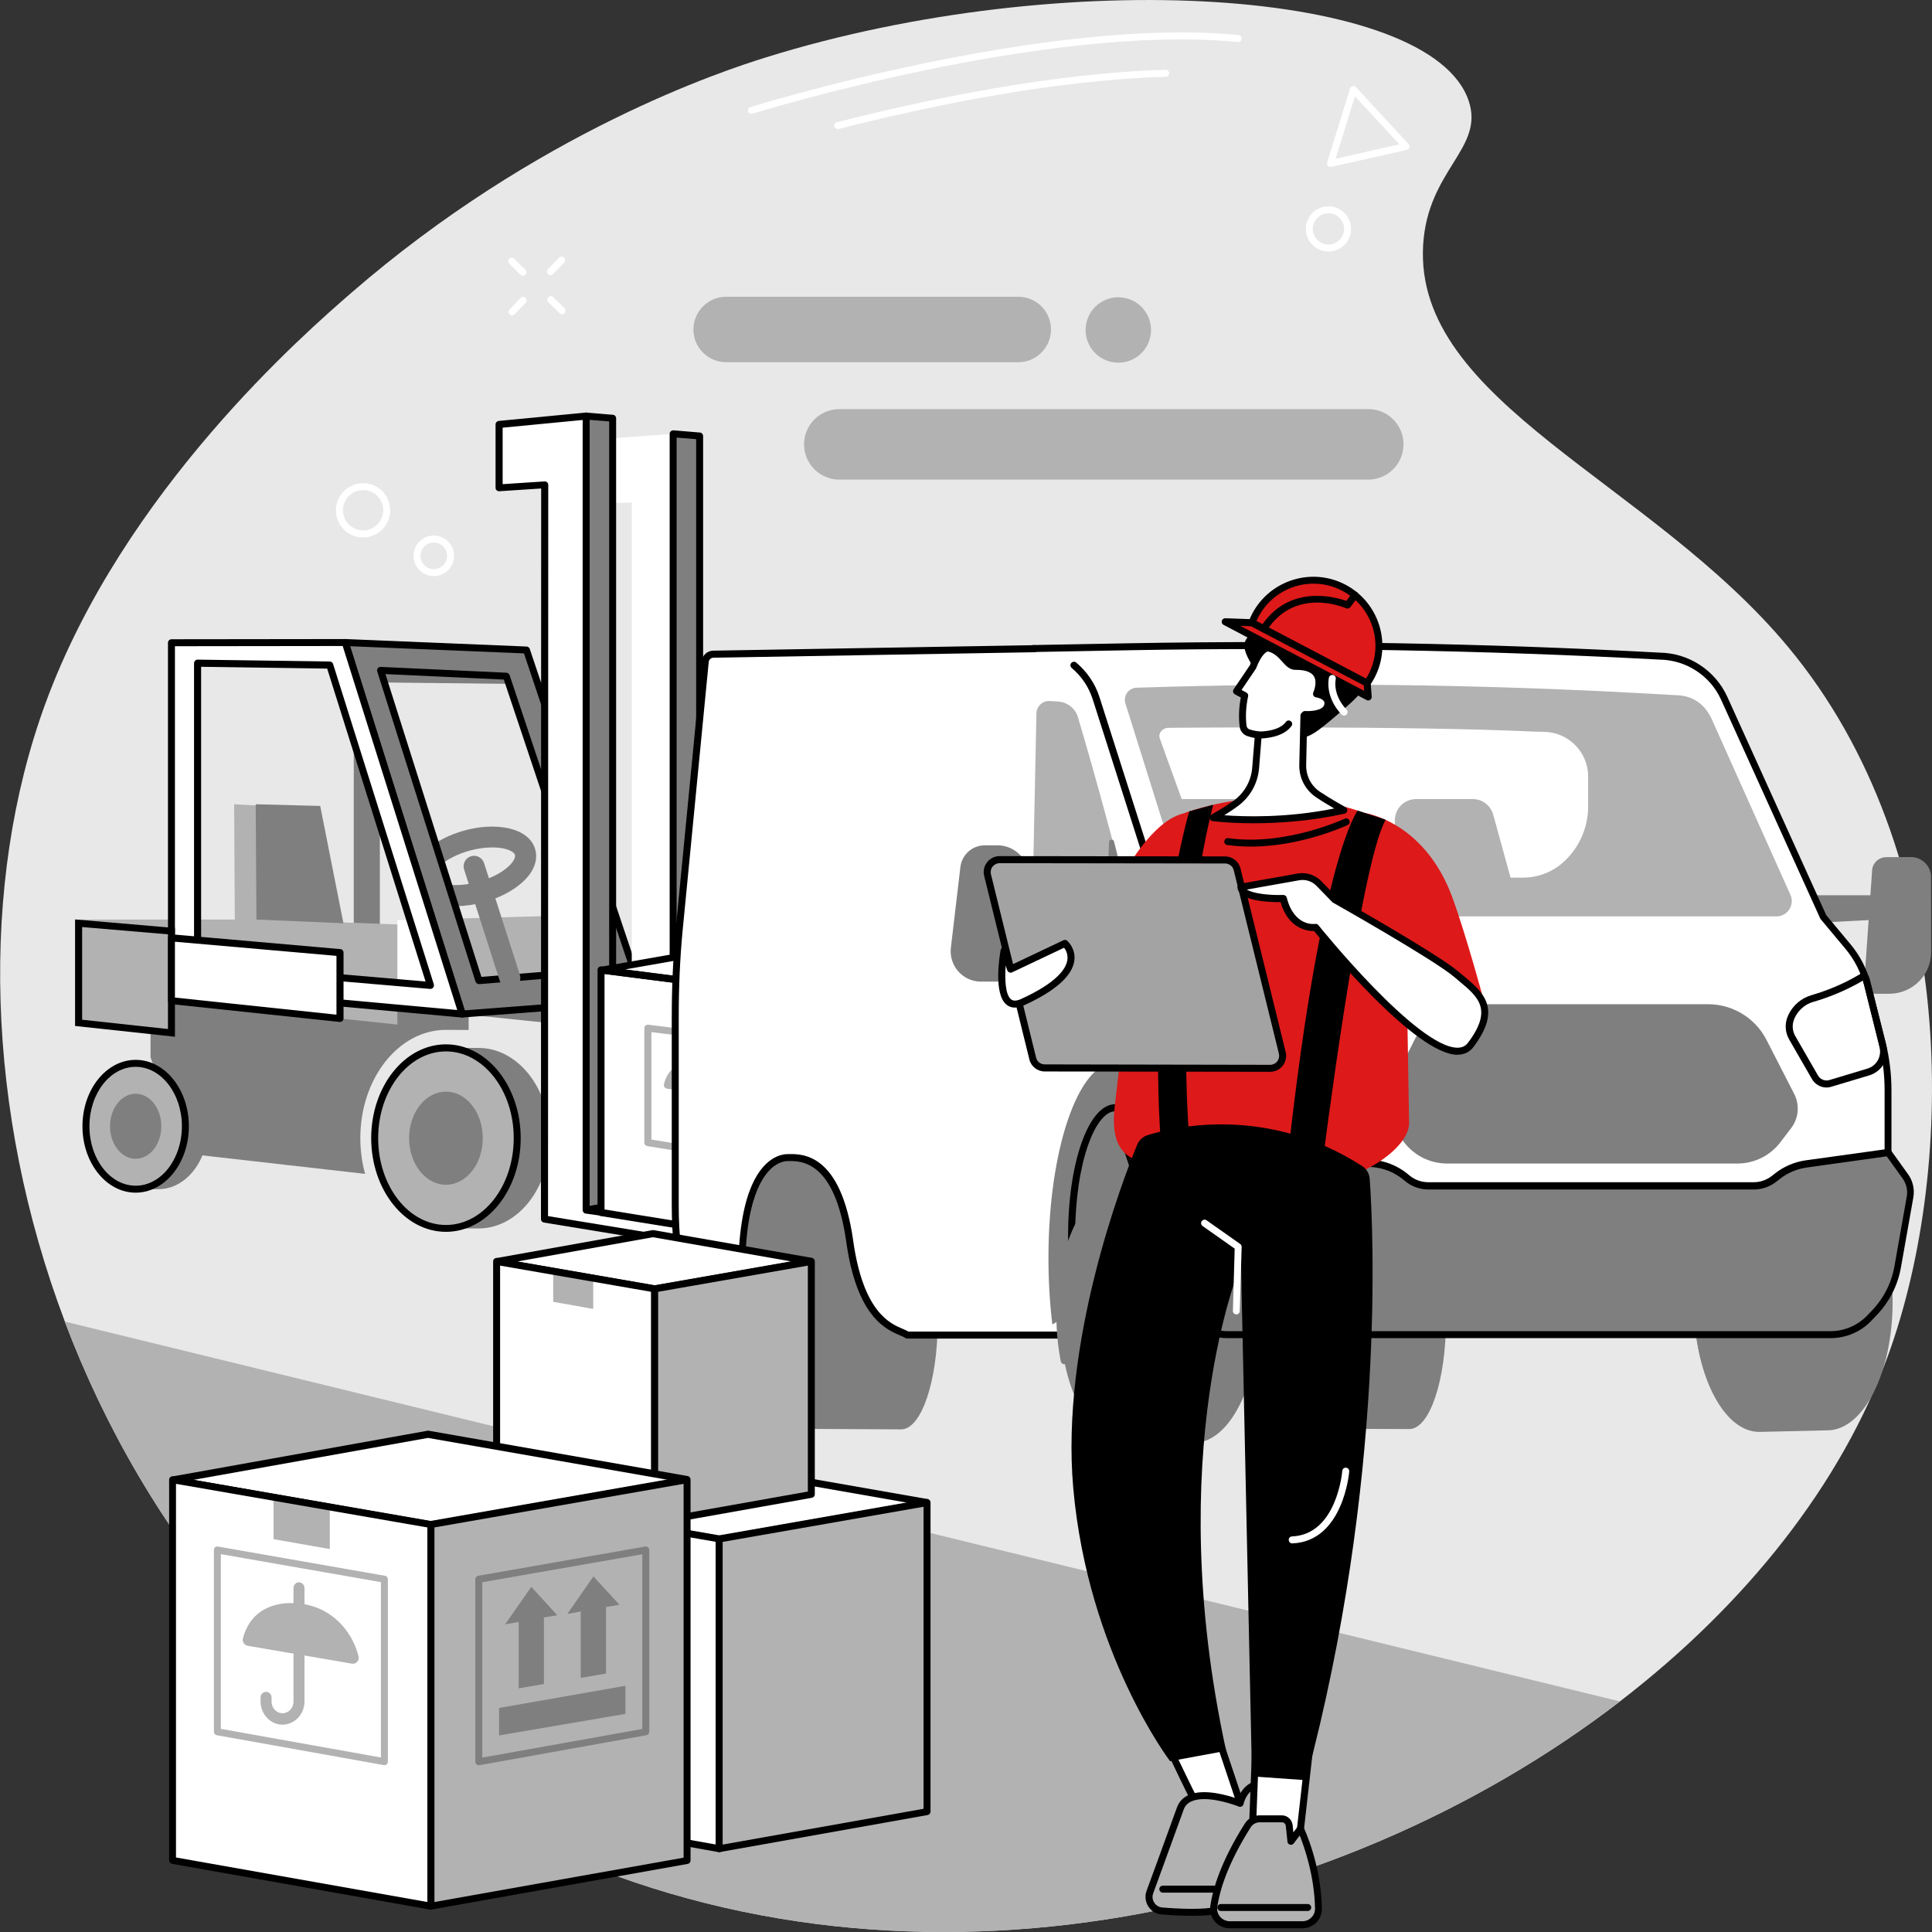 <svg xmlns="http://www.w3.org/2000/svg" xmlns:xlink="http://www.w3.org/1999/xlink" x="0px" y="0px" viewBox="0 0 1830 1830" style="enable-background:new 0 0 1830 1830;" xml:space="preserve"><rect x="0" y="0" width="1830" height="1830" fill="#333333" stroke="none"/><style type="text/css">	.st0{fill:#E8E8E8;}	.st1{fill:#B2B2B2;}	.st2{fill:#7F7F7F;}	.st3{fill:#FFFFFF;}	.st4{fill:#5479F7;}	.st5{fill:#99B9FF;}	.st6{fill:#CADDFF;}	.st7{fill:#DE1919;}	.st8{fill:#A3A3A3;}</style><g id="Background"></g><g id="Illustration">	<g id="Making_inventory_1_">		<g>			<path class="st0" d="M1788.8,1282.8c-44.6,123.4-135.3,237.2-254.3,328.7c-269.4,207.2-683.4,300-1033.5,130.4    c-217.6-105.4-363.8-289.5-439.6-490.2c-75.2-199.1-81-414.4-18.4-585.3c73.9-201.7,246.8-351.7,289.5-388.8    C509,124.4,685.8,66.7,725.7,54.3c281.7-87.8,630-65.6,665.5,41.4c15,45.1-39,64.9-43.2,136.5c-8.7,148.7,215,223.4,345.7,380.6    C1856.2,808,1853.3,1104.2,1788.8,1282.8z"></path>			<path class="st1" d="M1534.4,1611.6c-269.4,207.2-683.4,300-1033.5,130.4c-217.6-105.4-363.8-289.5-439.6-490.2L1534.4,1611.6z"></path>		</g>		<g>			<g>				<path class="st2" d="M431.7,858.3c-5,0-9.7-0.4-14.1-1.3c-14.3-2.9-23.7-10.1-26.5-20.4c-2.8-10.3,1.5-21.4,12.3-31.1     c9-8.1,21.9-14.8,36.3-18.8c14.4-4,28.9-4.8,40.8-2.4c14.3,2.9,23.7,10.1,26.5,20.4c2.8,10.3-1.5,21.4-12.3,31.1     c-9,8.1-21.9,14.8-36.3,18.8C449.3,857,440.2,858.3,431.7,858.3z M466.3,802.7c-6.7,0-14.1,1-21.4,3     c-11.3,3.1-21.6,8.3-28.2,14.3c-5.7,5.1-7,9.2-6.5,11.2c0.5,1.9,3.8,4.7,11.3,6.2c8.8,1.8,20.3,1,31.6-2.1     c11.3-3.1,21.6-8.3,28.2-14.3c5.7-5.1,7-9.2,6.5-11.2c-0.5-1.9-3.8-4.7-11.3-6.2C473.4,803,469.9,802.7,466.3,802.7z"></path>				<path class="st2" d="M499.7,626.5l-164.6,0.6V950l275.4,28.3L499.7,626.5z M359.8,646.4l125.2,1.4l95.4,303.4L359.8,929V646.4z"></path>				<polygon class="st1" points="74.5,871 252.7,871 472.8,879.3 481.7,947.8 392.8,947.8 387.5,974.9 149.2,957     "></polygon>				<polygon class="st3" points="376.4,961.7 376.4,871.5 417.2,871.5 443.9,972.5     "></polygon>				<polygon class="st1" points="417.2,870.5 570.9,866.2 603.3,934.6 442.5,943.2     "></polygon>				<path class="st2" d="M341.3,1078.1c0-56.7,36.3-102.6,81.1-102.6c7.4,0,21.5,0.1,21.5,0.1v-37.3l-68.2-5.1l0.8,37.3l-233.9-24.7     l0,55.7l32.5,91l170.7,19.4C342.9,1101.3,341.3,1089.9,341.3,1078.1z"></path>				<g>					<path class="st2" d="M453.2,992.6c-5.3,0-25.5,0-30.8,0c-37.3,0-67.5,38.3-67.5,85.5c0,47.2,30.2,85.5,67.5,85.5      c5.3,0,25.5,0,30.8,0c37.3,0,67.5-38.3,67.5-85.5C520.8,1030.9,490.5,992.6,453.2,992.6z"></path>					<g>						<ellipse class="st1" cx="422.4" cy="1078.1" rx="67.5" ry="85.5"></ellipse>						<path d="M422.4,1166.8c-39.1,0-70.8-39.8-70.8-88.8c0-49,31.8-88.8,70.8-88.8c39.1,0,70.8,39.8,70.8,88.8       C493.3,1127,461.5,1166.8,422.4,1166.8z M422.4,995.9c-35.4,0-64.2,36.9-64.2,82.2c0,45.3,28.8,82.2,64.2,82.2       c35.4,0,64.2-36.9,64.2-82.2C486.7,1032.8,457.8,995.9,422.4,995.9z"></path>					</g>					<ellipse class="st2" cx="422.4" cy="1078.1" rx="34.9" ry="44.1"></ellipse>				</g>				<g>					<path class="st2" d="M150,1007.2c-3.7,0-17.8,0-21.5,0c-26,0-47.1,26.7-47.1,59.6s21.1,59.6,47.1,59.6c3.7,0,17.8,0,21.5,0      c26,0,47.1-26.7,47.1-59.6S176,1007.2,150,1007.2z"></path>					<g>						<ellipse class="st1" cx="128.5" cy="1066.8" rx="47.1" ry="59.6"></ellipse>						<path d="M128.5,1129.7c-27.8,0-50.4-28.2-50.4-62.9s22.6-62.9,50.4-62.9s50.4,28.2,50.4,62.9S156.3,1129.7,128.5,1129.7z        M128.5,1010.5c-24.2,0-43.8,25.3-43.8,56.3c0,31,19.6,56.3,43.8,56.3c24.2,0,43.8-25.3,43.8-56.3       C172.3,1035.8,152.6,1010.5,128.5,1010.5z"></path>					</g>					<ellipse class="st2" cx="128.5" cy="1066.8" rx="24.3" ry="30.8"></ellipse>				</g>				<g>					<path class="st2" d="M498.7,615.7l-171.6-7.1l110.8,351.9L610,947.3L498.7,615.7z M360.5,635l119.1,5.5l93.1,278.6l-119.1,9.8      L360.5,635z"></path>					<path d="M437.8,963.8c-1.4,0-2.7-0.9-3.2-2.3L323.9,609.6c-0.3-1-0.1-2.1,0.5-3c0.7-0.9,1.6-1.4,2.8-1.3l171.6,7.1      c1.4,0.1,2.6,1,3,2.3l111.3,331.5c0.3,1,0.2,2-0.4,2.9c-0.6,0.8-1.5,1.4-2.5,1.5l-172.2,13.2      C438,963.8,437.9,963.8,437.8,963.8z M331.6,612.1L440.2,957l165.3-12.7L496.3,618.9L331.6,612.1z M453.6,932.1      c-1.4,0-2.7-0.9-3.2-2.3L357.3,636c-0.3-1-0.1-2.2,0.5-3c0.7-0.9,1.7-1.3,2.8-1.3l119.1,5.5c1.4,0.1,2.5,1,3,2.3L575.8,918      c0.3,1,0.2,2-0.4,2.9c-0.6,0.8-1.5,1.4-2.5,1.5l-119.1,9.8C453.8,932.1,453.7,932.1,453.6,932.1z M365.1,638.5L456,925.3      l112.3-9.2l-91.1-272.4L365.1,638.5z"></path>				</g>				<g>					<polygon class="st4" points="580.3,1136.9 555.2,1146.2 785,1178.7 785.1,1200.5 815.4,1187.6 815.4,1169.7      "></polygon>				</g>				<g>					<polygon class="st3" points="637.6,1126.4 598.4,1126.4 598.4,476 555.2,477.1 555.2,417 637.6,410.9      "></polygon>					<g>						<polygon class="st2" points="662.7,1124.6 662.7,413 637.6,410.9 637.6,1126.4       "></polygon>						<path d="M637.6,1129.7c-0.8,0-1.6-0.3-2.2-0.9c-0.7-0.6-1.1-1.5-1.1-2.4V410.9c0-0.9,0.4-1.8,1.1-2.4c0.7-0.6,1.6-0.9,2.5-0.9       l25.1,2.1c1.7,0.1,3,1.6,3,3.3v711.6c0,1.7-1.3,3.2-3.1,3.3l-25.1,1.9C637.7,1129.7,637.7,1129.7,637.6,1129.7z M662.7,1124.6       L662.7,1124.6L662.7,1124.6z M640.9,414.5v708.4l18.5-1.4V416L640.9,414.5z"></path>					</g>				</g>				<g>					<polygon class="st2" points="580.3,1141.8 580.3,396.2 555.2,394.1 555.2,1146.2      "></polygon>					<path d="M555.2,1149.5c-0.8,0-1.5-0.3-2.1-0.8c-0.7-0.6-1.2-1.6-1.2-2.5V394.1c0-0.9,0.4-1.8,1.1-2.4c0.7-0.6,1.6-0.9,2.5-0.9      l25.1,2.1c1.7,0.1,3,1.6,3,3.3v745.6c0,1.6-1.2,3-2.7,3.3l-25.1,4.4C555.6,1149.5,555.4,1149.5,555.2,1149.5z M558.5,397.7      v744.5l18.5-3.3V399.2L558.5,397.7z M580.3,1141.8L580.3,1141.8L580.3,1141.8z"></path>				</g>				<g>					<path class="st3" d="M327.1,608.6l-164.6,0.2v326.6l275.4,25L327.1,608.6z M187.1,628.2l125.2,1.8l95.4,303.4l-220.6-18.9      V628.2z"></path>					<path d="M437.8,963.8c-0.1,0-0.2,0-0.3,0l-275.4-25c-1.7-0.2-3-1.6-3-3.3V608.8c0-1.8,1.5-3.3,3.3-3.3l164.6-0.2c0,0,0,0,0,0      c1.4,0,2.7,0.9,3.2,2.3L441,959.5c0.3,1.1,0.1,2.2-0.6,3.1C439.8,963.4,438.8,963.8,437.8,963.8z M165.7,932.4l267.4,24.3      L324.6,611.9l-158.9,0.2V932.4z M407.7,936.7c-0.1,0-0.2,0-0.3,0l-220.6-18.9c-1.7-0.1-3-1.6-3-3.3V628.2c0-0.9,0.4-1.7,1-2.4      c0.6-0.6,1.4-1,2.4-1l125.2,1.8c1.4,0,2.7,1,3.1,2.3l95.4,303.4c0.3,1.1,0.1,2.2-0.6,3.1C409.7,936.2,408.7,936.7,407.7,936.7z       M190.5,911.4l212.6,18.3l-93.2-296.4l-119.4-1.7V911.4z"></path>				</g>				<g>					<polygon class="st1" points="162.4,978.3 74.5,968.8 74.5,874.5 162.4,882      "></polygon>					<path d="M165.7,982l-94.6-10.2V870.9l94.6,8.1V982z M77.8,965.9l81.3,8.8V885l-81.3-6.9V965.9z"></path>				</g>				<g>					<polygon class="st3" points="322.1,964.7 322.1,902.3 162.4,888.3 162.4,947.9      "></polygon>					<path d="M322.1,968c-0.1,0-0.2,0-0.3,0l-159.6-16.9c-1.7-0.2-3-1.6-3-3.3v-59.5c0-0.9,0.4-1.8,1.1-2.4c0.7-0.6,1.6-0.9,2.5-0.9      l159.6,14c1.7,0.1,3,1.6,3,3.3v62.4c0,0.9-0.4,1.8-1.1,2.5C323.7,967.7,322.9,968,322.1,968z M165.7,944.9l153,16.2v-55.7      l-153-13.4V944.9z"></path>				</g>				<g>					<polygon class="st3" points="555.2,1146.2 555.2,394.1 472.8,402 472.8,462.1 516,459.2 515.8,1154.7 785.1,1198.9       785.1,1178.7      "></polygon>					<path d="M785.1,1202.2c-0.2,0-0.4,0-0.5,0L515.2,1158c-1.6-0.3-2.8-1.6-2.8-3.3l0.2-692l-39.7,2.6c-0.9,0.1-1.8-0.3-2.5-0.9      c-0.7-0.6-1-1.5-1-2.4V402c0-1.7,1.3-3.1,3-3.3l82.4-7.9c0.9-0.1,1.8,0.2,2.5,0.8c0.7,0.6,1.1,1.5,1.1,2.4v749.2l227.1,32.1      c1.6,0.2,2.8,1.6,2.8,3.3v20.2c0,1-0.4,1.9-1.2,2.5C786.6,1201.9,785.9,1202.2,785.1,1202.2z M519.1,1151.9l262.7,43.1v-13.4      l-227.1-32.1c-1.6-0.2-2.8-1.6-2.8-3.3V397.8l-75.8,7.3v53.5l39.7-2.6c0.9-0.1,1.8,0.3,2.5,0.9c0.7,0.6,1,1.5,1,2.4      L519.1,1151.9z"></path>				</g>				<g>					<polygon class="st4" points="662.6,1113.2 637.5,1124.2 860.8,1148.5 860.9,1162.2 891.2,1150.9 891.2,1137.9      "></polygon>				</g>				<polygon class="st3" points="598.1,1132.7 860.9,1162.2 860.9,1148.5 598.3,1119.8     "></polygon>				<polygon class="st1" points="221.8,761.8 282.9,765.1 304.8,874.5 222.4,871     "></polygon>				<polygon class="st2" points="242.2,761.8 303.3,763.4 325.3,874.5 242.9,871     "></polygon>				<path class="st2" d="M482.9,936.3c-4.2,0-8.1-2.7-9.4-6.9l-33.9-105.8c-1.7-5.2,1.2-10.8,6.4-12.5c5.2-1.7,10.8,1.2,12.5,6.4     l33.9,105.8c1.7,5.2-1.2,10.8-6.4,12.5C484.9,936.2,483.9,936.3,482.9,936.3z"></path>			</g>			<g>				<polygon class="st3" points="569.9,917.1 764.7,943.7 896.9,915.1 706.5,894.8     "></polygon>				<polygon class="st5" points="634.1,907.2 814.4,934.1 849.8,927.9 668,902.3     "></polygon>				<g>					<g>						<polygon class="st3" points="764.7,1180 764.7,943.7 569.3,918.7 569.3,1148.4       "></polygon>						<path d="M764.7,1183.3c-0.2,0-0.4,0-0.5,0l-195.4-31.5c-1.6-0.3-2.8-1.6-2.8-3.3V918.7c0-1,0.4-1.9,1.1-2.5       c0.7-0.6,1.7-0.9,2.6-0.8l195.4,25c1.7,0.2,2.9,1.6,2.9,3.3V1180c0,1-0.4,1.9-1.2,2.5C766.2,1183,765.5,1183.3,764.7,1183.3z        M572.6,1145.6l188.7,30.5V946.6l-188.7-24.1V1145.6z"></path>					</g>					<g>						<path class="st1" d="M711.7,1101.5c-0.2,0-0.4,0-0.5,0l-98.1-15.9c-1.6-0.3-2.8-1.6-2.8-3.3V973.9c0-0.9,0.4-1.9,1.1-2.5       c0.7-0.6,1.7-0.9,2.6-0.8l98.1,12.3c1.7,0.2,2.9,1.6,2.9,3.3v112c0,1-0.4,1.9-1.2,2.5C713.3,1101.2,712.5,1101.5,711.7,1101.5       z M617,1079.4l91.4,14.9V989.1L617,977.6V1079.4z"></path>						<g>							<g>								<path class="st1" d="M651.8,1076.4c0,0-0.1,0-0.1,0c-3.4-0.1-6.5-1.5-8.9-4c-2.4-2.6-3.8-6-3.8-9.6l0-2.3         c0-1.8,1.4-3.3,3.2-3.3c0.9,0,1.7,0.4,2.3,1c0.6,0.6,0.9,1.5,0.9,2.3l0,2.4c0,1.9,0.7,3.6,1.9,4.9c1.2,1.3,2.8,2,4.5,2         c0,0,0,0,0,0c1.7,0,3.3-0.7,4.5-2c1.2-1.3,1.9-3,1.9-4.9l0-66.7c0-1,0.4-1.9,1.1-2.5c0.7-0.6,1.6-0.9,2.4-0.8         c1.6,0.2,2.9,1.7,2.9,3.4v66.5c0,3.6-1.3,7.1-3.8,9.6c-2.4,2.5-5.5,4-8.9,4c0,0,0,0-0.1,0h-0.1         C651.9,1076.4,651.8,1076.4,651.8,1076.4z"></path>							</g>							<path class="st1" d="M631.8,1031.2c-2-0.3-3.4-2.2-2.9-4.2c4-17.6,19.2-23.5,35.6-21.2c15.8,2.2,28.1,14.1,32.6,29.5        c0.7,2.4-1.3,4.8-3.8,4.5L631.8,1031.2z"></path>						</g>					</g>				</g>				<g>					<g>						<polygon class="st5" points="764.8,1178.6 764.7,943.7 899.4,917 899.4,1127.7       "></polygon>						<path d="M761.5,1183.4L761.4,941l141.3-28v217L761.5,1183.4z M768,946.4l0.1,227.4l128-48.5V921L768,946.4z"></path>					</g>					<g>						<g>							<g>								<g>									<g>										<polygon class="st4" points="865.2,1042.4 865.2,1055.9 797.2,1077.3 797.2,1062.5           "></polygon>									</g>								</g>							</g>							<g>								<g>									<g>										<g>											<polygon class="st4" points="800.5,1017.8 814.5,995.8 828.5,1010.6 821.3,1012.5 821.3,1047.2 807.7,1050.6             807.7,1015.9            "></polygon>										</g>									</g>								</g>								<g>									<g>										<g>											<polygon class="st4" points="833.9,1009.3 847.9,986.9 861.9,1002.1 854.7,1003.9 854.7,1038.6 841.2,1042.1             841.2,1007.4            "></polygon>										</g>									</g>								</g>							</g>						</g>						<path class="st4" d="M786.3,1101.3c-0.7,0-1.4-0.2-1.9-0.6c-0.9-0.6-1.4-1.6-1.4-2.7V990.1c0-1.5,1-2.8,2.5-3.2l89.8-22.2       c1-0.2,2,0,2.8,0.6c0.8,0.6,1.3,1.6,1.3,2.6v101c0,1.4-0.9,2.7-2.3,3.1l-89.8,29.1C787,1101.2,786.6,1101.3,786.3,1101.3z        M789.6,992.6v100.8l83.2-27V972L789.6,992.6z"></path>					</g>					<g>						<polygon class="st4" points="844.4,929.9 844.4,951.2 819.7,956.2 819.7,935       "></polygon>					</g>				</g>				<path d="M764.8,947.2c-0.1,0-0.3,0-0.4,0l-194.8-25c-1.6-0.2-2.8-1.6-2.9-3.2c0-1.6,1.1-3,2.7-3.3l136.6-24c0.3-0.1,0.6-0.1,1,0     l192.9,22.2c1.6,0.2,2.9,1.5,2.9,3.2c0.1,1.6-1.1,3.1-2.7,3.4l-134.6,26.9C765.2,947.2,765,947.2,764.8,947.2z M591.9,918.3     l172.8,22.2l113.4-22.6l-171.5-19.8L591.9,918.3z"></path>			</g>		</g>		<g>			<path class="st6" d="M941.3,880.9l24.5-259.4c0.4-4,3.7-7.1,7.8-7.1l96.6-1.8c167.4-3,334.9-0.1,502.2,8.9    c26.3,0.4,50,15.9,60.8,39.8l93.9,207.2l23.3,27.9c8.9,10.7,15.4,23.3,18.8,36.8l13.7,54.5c3.7,14.7,5.5,29.7,5.5,44.8v185.9    l-622.8-10.1v20.4h-73.4c1.3-6.7,2.3-14,3.2-21.5l-78.8-1.3c0.8,8,1.9,15.7,3.3,22.8H981c-13,0-24.8-7.5-29.9-19.5l-0.1-0.5    c-8.9-21.2-13.4-43.8-13.4-66.8V963C937.6,935.6,938.7,908.2,941.3,880.9z"></path>			<g>				<ellipse class="st2" cx="1666.3" cy="1233.3" rx="61.8" ry="121.5"></ellipse>				<path class="st2" d="M1666.3,1111.6c0.1,0,0.2,0,0.2,0c11.8,0,52.4,0,64.1,0c0.1,0,0.2,0,0.3,0c34.1,0,61.8,54.5,61.8,121.6     c0,66.8-27.4,121.1-61.3,121.6c-0.2,0-64.7,1.5-64.7,1.5s-0.3,0-0.4,0c-34.1,0-61.8-55.3-61.8-122.4     C1604.5,1166.8,1632.2,1111.6,1666.3,1111.6z"></path>			</g>							<rect x="849.1" y="1230.4" transform="matrix(-1 -1.224647e-16 1.224647e-16 -1 1873.977 2490.921)" class="st4" width="175.8" height="30"></rect>			<polygon class="st2" points="693.7,1264.2 1204.6,1260.1 1204.6,964.9 693.7,964.9    "></polygon>			<g>				<path class="st2" d="M1773.4,822.9l-8.3,118.4h24.5c10.6,0,20.8-4.3,28.3-11.9c7.3-7.4,11.3-17.4,11.3-27.7l-0.1-70.9     c0-10.5-8.6-19-19.1-19l-23.3,0.1C1780.2,811.9,1774.6,816.5,1773.4,822.9z"></path>				<polygon class="st2" points="1703.2,875 1802,869.8 1801.6,848 1703.2,848     "></polygon>			</g>			<path class="st3" d="M941.3,880.9l24.5-259.4c0.4-4,3.7-7.1,7.8-7.1l96.6-1.8c167.4-3,334.9-0.1,502.2,8.9    c26.3,0.4,50,15.9,60.8,39.8l93.9,207.2l23.3,27.9c8.9,10.7,15.4,23.3,18.8,36.8l13.7,54.5c3.7,14.7,5.5,29.7,5.5,44.8v80.4    c0,58.5-47,106.1-105.5,106.8l-701.9,8.9c-13,0-24.8-7.5-29.9-19.5l-0.1-0.5c-8.9-21.2-13.4-43.8-13.4-66.8V963    C937.6,935.6,938.7,908.2,941.3,880.9z"></path>			<path class="st2" d="M1209.8,1250c0-57,15.5-103.1,34.6-103.1c2.2,0,4.4,0.6,6.4,1.8c9.5,0,24.5,0,29.6,0c0.1,0,0.1,0,0.2,0    c3.2,0,6.2,1.3,9.1,3.6c2.9-2.3,5.9-3.6,9.1-3.6c0,0,0.1,0,0.1,0c6.6,0,29.3,0,35.9,0c0.1,0,0.1,0,0.2,0    c19.1,0,34.6,45.3,34.6,102.2c0,56.7-15.4,102.2-34.4,102.7c-0.1,0-90.7-0.3-90.7-0.3s-0.1-0.1-0.2-0.1    c-19.1,0-34.6-45.3-34.6-102.3c0-0.2,0-0.3,0-0.5C1209.8,1250.3,1209.8,1250.2,1209.8,1250z"></path>			<path class="st2" d="M1370.7,1102.1h275c16,0,31.1-7.5,40.7-20.2l10.3-13.5c7-9.2,8.1-21.7,2.9-32l-26.3-51.3    c-10.6-20.8-32-33.9-55.4-33.9h-222.7c-23.7,0-45.3,13.4-55.8,34.6l-23.8,48.1c-4.8,9.8-4,21.5,2.2,30.5l10.7,15.5    C1338,1093.8,1353.8,1102.1,1370.7,1102.1z"></path>			<g>				<path class="st2" d="M756.1,1149.8c0,0,0.1,0,0.1,0c6.6,0,90.6,0,97.2,0c0.1,0,0.1,0,0.2,0c19.1,0,34.6,44.7,34.6,101.7     c0,56.7-15.4,102-34.4,102.4c-0.1,0-97.5-0.5-97.5-0.5s-0.1-0.1-0.2-0.1c-19.1,0-34.6-44.8-34.6-101.7     C721.5,1194.6,737,1149.8,756.1,1149.8z"></path>				<ellipse class="st2" cx="756.1" cy="1250" rx="23.6" ry="70.3"></ellipse>			</g>			<path class="st3" d="M643.3,880.9L668,626.7c0.4-4,3.7-7.1,7.8-7.1c0.3,0,298.5-5.2,298.8-5.1c29.1,0.4,54.8,19.4,63.7,47.2    l56.6,177.4c7.7,24.1,23.8,44.5,45.3,57.7l5.4,3.5c12.7,7.7,20,21.5,20,36.3v292.2c0,0-44-37.3-47.9-58.2    c-14.5-78.9-38.9-121.3-61.7-121.3c-22.8,0-41.3,54.2-41.3,121.2c0,21.2,14.6,77,17.8,94.1H997H859.3    c-6.7-5.8-42.7-5.9-54.4-88.7c-11.6-82.1-47.4-79.8-59.6-79.4c-10.8,0.3-54.9,13.4-39.6,168.1h-10c-13,0-30-20.1-30-20.1    c-15.7-22.6-26.1-45-26.1-102.5V963C639.5,935.6,640.7,908.2,643.3,880.9z"></path>			<path class="st2" d="M1118.9,1183.8c-1.4-98.7-29-177.2-62.9-177.2c-34.7,0-62.9,82.6-62.9,184.9c0,22.1,1.3,43.5,3.7,63    L1118.9,1183.8z"></path>			<path d="M1032.6,1267.9H859.3c-0.8,0-1.6-0.3-2.2-0.8c-0.7-0.6-2.6-1.4-4.5-2.2c-13.3-5.6-41-17.4-51-88.5    c-11-77.9-43.4-76.9-55.6-76.6l-0.6,0c-2.1,0.1-9.8,0.9-17.7,9.9c-14,15.8-28.5,55.5-18.7,154.5c0.1,0.9-0.2,1.9-0.8,2.5    c-0.6,0.7-1.5,1.1-2.5,1.1h-10c-14.2,0-30.7-19.1-32.5-21.2c-0.1-0.1-0.1-0.2-0.2-0.2c-17.3-24.9-26.7-48.9-26.7-104.4V963    c0-28.5,1.3-56.3,3.7-82.4l24.7-254.2c0.5-5.8,5.3-10.1,11.1-10.1c1.5,0,301-5.2,304-5.2c1.7,0,3.3,1.4,3.4,3.3    c0,1.8-1.4,3.3-3.3,3.4c-71.3,1.2-303.8,5.2-304.1,5.2c-2.4,0-4.3,1.8-4.5,4.1l-24.7,254.2c-2.5,25.9-3.7,53.5-3.7,81.8v178.9    c0,59,11.5,80.5,25.4,100.5c4.6,5.3,18,18.8,27.4,18.8h6.4c-9.3-98.8,6.1-139.3,20.7-155.9c9.4-10.7,18.8-12.1,22.5-12.2l0.6,0    c13.8-0.4,50.5-1.5,62.3,82.3c9.5,67.4,34.9,78.2,47.1,83.3c2.1,0.9,3.8,1.6,5.2,2.5h168.2c-0.9-4.4-2.3-10.1-3.7-16.6    c-5.6-24.6-13.3-58.3-13.3-74.2c0-69.8,19.6-124.6,44.6-124.6c16.7,0,33.2,19.3,46.5,54.5c0.6,1.7-0.2,3.6-1.9,4.3    c-1.7,0.6-3.6-0.2-4.3-1.9c-12.1-31.9-26.8-50.2-40.3-50.2c-18.3,0-37.9,47.4-37.9,117.9c0,15.2,7.9,49.8,13.2,72.7    c2,8.6,3.7,16.1,4.6,20.7c0.2,1-0.1,2-0.7,2.7C1034.5,1267.4,1033.6,1267.9,1032.6,1267.9z"></path>			<path d="M1165.6,1081.2c-1.8,0-3.3-1.5-3.3-3.3V936.6c0-13.9-6.9-26.5-18.4-33.5l-5.5-3.6c-22.1-13.5-38.8-34.6-46.7-59.5    l-56.6-177.4c-3.7-11.7-10.6-22-20-29.9c-1.4-1.2-1.6-3.3-0.4-4.7c1.2-1.4,3.3-1.6,4.7-0.4c10.3,8.7,18,20,22.1,32.9l56.6,177.4    c7.4,23.3,23,43.1,43.9,55.9l5.5,3.6c13.4,8.2,21.5,22.8,21.5,39.1v141.2C1168.9,1079.7,1167.4,1081.2,1165.6,1081.2z"></path>			<g>				<path class="st3" d="M1251.9,943c-36.1-6.7-105.5-20.3-128.5-29.8c-1.9-0.8-4,0.7-3.8,2.8l6.9,68.3     c1.6,16.1,14.1,28.9,30.2,30.9l93.1,11.6c9.8,1.2,19.5-3,25.2-11.1l21-29.7c2.8-3.9,2.6-9.2-0.4-12.9l-6.7-8.3     C1279.5,953.4,1266.4,945.6,1251.9,943z"></path>				<path d="M1253.2,1030.4c-1.2,0-2.5-0.1-3.8-0.2l-93.1-11.6c-17.7-2.2-31.2-16.1-33-33.8l-7-68.3c-0.2-2.1,0.7-4.2,2.4-5.5     c1.7-1.3,3.9-1.6,5.9-0.7c22.5,9.3,89.8,22.5,127.9,29.6c15.3,2.8,29.1,11,38.9,23l6.7,8.3c4,4.9,4.2,11.8,0.6,16.9l-21,29.7     C1272,1025.7,1262.9,1030.4,1253.2,1030.4z M1123,916.6l6.9,67.4c1.5,14.6,12.7,26.1,27.3,27.9l93.1,11.6     c8.6,1.1,17.1-2.7,22.1-9.7l21-29.7c1.9-2.7,1.8-6.4-0.3-8.9l-6.7-8.3c-8.8-10.8-21.2-18.2-35-20.7     C1213.4,939.2,1146.9,926.1,1123,916.6z"></path>			</g>			<g>				<path class="st3" d="M1783.6,991.1c2.6,10.5-3.5,21.2-13.8,24.3l-36.4,10.9c-5.6,1.5-11.4-1-14.3-6l-21.6-37.5     c-3.5-6.1-3.8-13.5-0.8-19.8l0.2-0.5c3.9-8.1,11-14.2,19.6-16.7c11.7-3.4,29.5-9.8,47-20.3c1.5-0.9,3.5-0.1,4,1.6L1783.6,991.1z     "></path>				<path d="M1730.2,1030.1c-5.7,0-11-3-13.9-8l-21.6-37.5c-4-7-4.4-15.6-0.9-22.9l0.2-0.5c4.3-9,12.2-15.7,21.6-18.5     c11.7-3.4,29.1-9.6,46.2-20c1.6-1,3.6-1.1,5.4-0.4c1.8,0.7,3,2.2,3.5,4.1l16,63.9c3.1,12.2-4,24.6-16.1,28.3l-36.4,10.9     C1733,1029.9,1731.6,1030.1,1730.2,1030.1z M1764.6,928.8c-17.5,10.4-35.2,16.8-47.1,20.2c-7.7,2.2-14,7.7-17.5,15l-0.2,0.5     c-2.5,5.3-2.3,11.6,0.6,16.7l21.6,37.5c2.1,3.7,6.5,5.5,10.6,4.4l36.2-10.9c8.7-2.6,13.7-11.5,11.5-20.3L1764.6,928.8z"></path>			</g>			<path class="st1" d="M1021.1,679.5c12.1,40.9,47.5,163.2,65.1,255.3c0.9,5-3.7,9.1-8.5,7.7c-27.7-8-100.9-38-98.8-132.2    c1.7-77.1,2.4-116.6,2.8-134.5c0.1-6.8,5.9-12.2,12.7-11.8l8.1,0.5C1011.2,665.2,1018.6,671.1,1021.1,679.5z"></path>			<path d="M1099.4,1232c-1.8,0-3.3-1.4-3.3-3.3c0-1.8,1.4-3.3,3.3-3.4l583.5-8.8c56.4-0.7,102.2-47.2,102.2-103.5v-80.4    c0-14.8-1.8-29.6-5.4-44l-13.7-54.5c-3.3-13-9.5-25.3-18.1-35.5l-23.3-27.9c-0.2-0.2-0.4-0.5-0.5-0.8l-93.9-207.2    c-10.3-22.7-33-37.5-57.9-37.9c-166.6-8.9-335.4-11.9-502.1-8.9l-91.4,1.7c-1.8,0-3.3-1.4-3.4-3.2c0-1.8,1.4-3.3,3.2-3.4    l91.4-1.7c166.8-3,335.8-0.1,502.4,8.9c27.3,0.4,52.3,16.8,63.7,41.8l93.7,206.8l23,27.6c9.2,11,15.9,24.2,19.4,38.2L1786,987    c3.7,14.9,5.6,30.3,5.6,45.6v80.4c0,60-48.8,109.4-108.7,110.1L1099.4,1232C1099.5,1232,1099.4,1232,1099.4,1232z"></path>			<g>				<path class="st2" d="M1003.9,1245.2c0-67.1,27.7-121.5,61.8-121.5c0.4,0,0.9,0,1.3,0.1c13,0,51.6,0,63,0c0.1,0,0.2,0,0.3,0     c34.1,0,61.8,54.4,61.8,121.5c0,66.8-27.4,121-61.3,121.5c-0.2,0-65,0.1-65.1,0.1C1031.6,1366.8,1003.9,1312.4,1003.9,1245.2     C1003.9,1245.3,1003.9,1245.3,1003.9,1245.2C1003.9,1245.3,1003.9,1245.2,1003.9,1245.2z"></path>				<path class="st2" d="M1008,1292.2c-1.5,0-2.9-1.1-3.2-2.7c-2.8-14.1-4.2-29-4.2-44.3c0-68.8,29.2-124.8,65.1-124.8     c1,0,1.9,0,2.9,0.1c1.8,0.2,3.2,1.7,3,3.6c-0.1,1.8-1.8,3.2-3.6,3c-0.8-0.1-1.6-0.1-2.4-0.1c-32.3,0-58.5,53-58.5,118.2     c0,14.8,1.4,29.3,4,43c0.4,1.8-0.8,3.5-2.6,3.9C1008.4,1292.2,1008.2,1292.2,1008,1292.2z"></path>				<ellipse class="st2" cx="1065.7" cy="1245.2" rx="42.1" ry="82.8"></ellipse>			</g>			<g>				<path class="st1" d="M1184.4,868h498.3c10.5,0,17.5-10.8,13.2-20.4l-74.3-165.9c-6-13.5-17.1-22.9-33.8-23.2l-28.3-1.6     c-160.8-8.9-321.9-10.7-482.9-5.5c-7.6,0.2-12.9,7.7-10.6,14.9l46.7,148.9C1122.5,846.7,1151.5,868,1184.4,868z"></path>				<path class="st3" d="M1106.6,689.4c0,0,225.4-2.2,346.5,3.6l9.5,0.2c23.1,0.4,41.7,19.2,41.7,42.4v28.3     c0,18.5-7.2,36.2-20.1,49.5l-0.4,0.4c-10.8,11.2-25.7,17.5-41.3,17.5h-254.7c-24.8,0-46.7-14-54.1-34.5l-35.2-97.5     C1096.9,694.5,1100.9,689.6,1106.6,689.4z"></path>				<path class="st1" d="M1321.2,853.5h115.7l-22.5-81.8c-2.4-8.7-10.3-14.8-19.3-14.8h-53.8c-11.1,0-20.1,9-20.1,20.1V853.5z"></path>				<path class="st1" d="M1176.4,853.5h39.2l-22.5-81.8c-2.4-8.7-10.3-14.8-19.3-14.8H1120C1108.9,756.9,1134.2,853.5,1176.4,853.5z     "></path>			</g>			<path class="st2" d="M1162.1,1264.2h571.7c14,0,27.4-5.7,37.1-15.9l4.5-4.7c11.5-12,19.2-27.2,22.1-43.6l11.7-66    c1.2-6.9-0.4-13.9-4.5-19.6l-16.2-22.6l-77.8,10.8c-9.8,1.4-19.1,5.3-26.9,11.3l-3.7,2.9c-5.4,4.2-12.1,6.5-18.9,6.5h-308.4    c-7.2,0-14.2-2.5-19.7-7.1l-1.7-1.4c-9.2-7.6-20.6-12.1-32.5-12.9l-231.4-14.3l39.1,118c5.2,15.7,13.2,30.4,23.5,43.3    C1130.1,1248.9,1142.3,1264.2,1162.1,1264.2z"></path>			<path d="M1733.8,1267.5h-571.7c-21.1,0-34.1-15.9-34.6-16.6c-10.6-13.3-18.7-28.2-24.1-44.3l-39.1-118c-0.3-1-0.2-2.2,0.5-3.1    c0.7-0.9,1.7-1.4,2.8-1.3l231.4,14.3c12.7,0.8,24.6,5.5,34.5,13.6l1.7,1.4c4.9,4.1,11.2,6.3,17.6,6.3h308.4    c6.1,0,12.1-2.1,16.9-5.8l3.7-2.9c8.3-6.4,18.1-10.5,28.4-12l77.8-10.8c1.2-0.2,2.4,0.3,3.1,1.3l16.2,22.6    c4.6,6.3,6.4,14.4,5,22.1l-11.7,66.1c-3,17.1-11,32.8-23,45.3l-4.5,4.7C1763.1,1261.4,1748.7,1267.5,1733.8,1267.5z     M1072.1,1091.1l37.6,113.4c5.1,15.4,12.8,29.6,23,42.3c0.1,0.1,11.6,14.1,29.4,14.1h571.7c13.1,0,25.7-5.4,34.8-14.8l4.5-4.7    c11.1-11.6,18.5-26.1,21.3-41.9l11.7-66.1c1.1-6-0.4-12.2-3.9-17.1l-15.1-21l-75.8,10.6c-9.2,1.3-18,5-25.3,10.7l-3.7,2.9    c-6,4.6-13.4,7.2-21,7.2h-308.4c-7.9,0-15.7-2.8-21.8-7.8l-1.7-1.4c-8.7-7.2-19.3-11.4-30.6-12.1L1072.1,1091.1z"></path>			<g>				<path class="st2" d="M1055.2,797.1c11.2,43.4,25.1,101.1,32.3,138.7c0.9,5-3.7,9.2-8.5,7.8c-7.4-2.1-18.1-5.9-29.7-12     c-2.6-1.3-4.1-4-4-6.9l5.2-127.1C1050.6,794.8,1054.5,794.4,1055.2,797.1z"></path>				<path class="st2" d="M929.2,929.8h23.4c7.7,0,14.5-5.2,16.4-12.7l9.2-35.5c4.4-17.2,3.6-35.2-2.3-52l-3.2-9.2     c-4.2-11.8-15.3-19.7-27.8-19.7h-12.1c-11.8,0-21.7,8.8-23.1,20.5l-9,76.3C898.6,914.8,912,929.8,929.2,929.8z"></path>				<polygon class="st2" points="964,867.2 1058.6,866.7 1055.9,839.9 961.4,840.5     "></polygon>				<polygon class="st2" points="957.8,926.2 1052.7,930.9 1052.7,904 957.8,899.3     "></polygon>			</g>		</g>		<g>			<g>				<path class="st7" d="M1286,767.8c-36.7-12-92.6-20.6-159.5,0.7c-24.4,7.8-41.9,29.2-44.9,54.6l-25.5,223     c-2.7,22.8-1.2,44.7,20.3,52.8c22.4,8.5,56.3,16.5,104.3,16.5c51.5,0,88.9,3,109.7-6.2c17.3-7.6,43.4-25.9,44.3-44.8l-3.8-231.5     C1332.3,803.6,1313.9,776.9,1286,767.8z"></path>				<path class="st7" d="M1028.8,902.5c0,0,43.5-120.4,92.2-132l-24.8,170.6L1028.8,902.5z"></path>				<path class="st7" d="M1406.4,951.1c0,0-17.4-64.7-30.7-101c-27-73.5-84.7-80.4-84.7-80.4v180.9L1406.4,951.1z"></path>				<path d="M1184.8,801.9c-7.4,0-14.8-0.5-22.3-1.5c-1.8-0.3-3.1-1.9-2.8-3.7c0.3-1.8,1.9-3,3.7-2.8     c54.3,7.7,109.8-18.2,110.3-18.4c1.7-0.8,3.6-0.1,4.4,1.6c0.8,1.7,0.1,3.6-1.6,4.4C1274.5,782.3,1232.6,801.9,1184.8,801.9z"></path>				<path d="M1126.5,768.5c0,0-40.2,133-26.8,315.6l26.8-6.1c0,0-15.3-165,22.6-315.7L1126.5,768.5z"></path>				<g>					<path class="st8" d="M1203.1,1011.9l-213.5-0.3c-5.4,0-10.1-3.7-11.4-9l-42.8-173.8c-1.8-7.4,3.8-14.6,11.4-14.6l213.5,0.3      c5.4,0,10.1,3.7,11.4,9l42.8,173.8C1216.3,1004.7,1210.7,1011.9,1203.1,1011.9z"></path>					<path d="M1203.1,1015.2C1203.1,1015.2,1203.1,1015.2,1203.1,1015.2l-213.5-0.3c-6.9,0-13-4.7-14.6-11.5l-42.8-173.8      c-1.1-4.5-0.1-9.2,2.8-12.9c2.9-3.7,7.2-5.8,11.9-5.8c0,0,0,0,0,0l213.5,0.3c6.9,0,13,4.7,14.6,11.5l42.8,173.8      c1.1,4.5,0.1,9.2-2.8,12.9C1212.1,1013.1,1207.7,1015.2,1203.1,1015.2z M1203.1,1008.6      C1203.1,1008.6,1203.1,1008.6,1203.1,1008.6c2.6,0,5.1-1.2,6.7-3.2c1.6-2.1,2.2-4.7,1.6-7.3l-42.8-173.8      c-0.9-3.8-4.3-6.4-8.2-6.4l-213.5-0.3c0,0,0,0,0,0c-2.6,0-5,1.2-6.7,3.2c-1.6,2.1-2.2,4.7-1.6,7.2l42.8,173.8      c0.9,3.8,4.3,6.4,8.2,6.4L1203.1,1008.6z"></path>				</g>				<g>					<path class="st3" d="M951,900.6l6.2,17.4l51.4-24.4c0,0,28.2,24.5-40.3,55.7C939.8,962.3,951,900.6,951,900.6z"></path>					<path d="M961.2,954.4c-2.9,0-5.4-0.9-7.6-2.6c-13-10.1-6.6-47.6-5.8-51.9c0.3-1.5,1.5-2.6,3-2.7c1.5-0.1,2.9,0.8,3.4,2.2l5,14      l48.1-22.8c1.2-0.6,2.6-0.4,3.6,0.5c0.3,0.3,8.3,7.4,6.7,19c-2.1,14.5-18.2,28.7-47.7,42.2      C966.7,953.7,963.8,954.4,961.2,954.4z M952.6,914.6c-1,13.2-0.3,27.8,5.1,32c0.8,0.6,3.2,2.5,9.4-0.3      c34-15.5,42.7-28.7,43.9-37c0.8-5.5-1.5-9.6-3.1-11.6l-49.2,23.3c-0.8,0.4-1.8,0.4-2.7,0.1c-0.9-0.4-1.5-1.1-1.9-1.9      L952.6,914.6z"></path>				</g>				<path d="M1286,767.8c0,0-34.5,43.2-65.7,323.7l32.2,11.6c0,0,35.8-284.9,60-326.6L1286,767.8z"></path>				<g>					<path class="st3" d="M1264.1,852.1c0,0,95.9,54,115.7,71c19.8,16.9,41.2,29.8,13.3,66.8c-28,36.9-146.7-111.4-146.7-111.4      s-22.9,3.7-30.8-27.4c0,0-38.6,1.3-40-10.8l54.4-9.7c7-1.2,14.2,1.1,19.2,6.2L1264.1,852.1z"></path>					<path d="M1380.6,999.1c-39.7,0-124.8-103.5-135.9-117.2c-6.1,0.1-24.2-1.8-31.8-27.4c-10.6,0.1-39.3-0.7-40.8-13.8      c-0.2-1.7,1-3.3,2.7-3.6l54.4-9.7c8.1-1.4,16.4,1.2,22.2,7.1l14.6,15c7.8,4.4,96.4,54.5,115.8,71.1c1.5,1.3,3,2.6,4.6,3.8      c18.1,15.2,36.9,30.8,9.2,67.4c-3.6,4.7-8.5,7.1-14.7,7.2C1380.9,999.1,1380.7,999.1,1380.6,999.1z M1246.2,875.1      c1,0,2,0.4,2.6,1.2c0.9,1.2,93.4,116.1,131.8,116.1c0.1,0,0.2,0,0.3,0c4.1-0.1,7.2-1.6,9.5-4.6c23.9-31.6,9.8-43.4-8.2-58.4      c-1.5-1.3-3.1-2.6-4.6-3.9c-19.3-16.5-114.2-70.1-115.1-70.6c-0.3-0.2-0.5-0.3-0.7-0.6l-14.9-15.3c-4.2-4.3-10.3-6.3-16.3-5.2      l-49.6,8.8c5.5,3.6,20.5,5.6,34.5,5.1c1.5,0,2.9,1,3.3,2.5c7,27.6,26.3,25.1,27.1,24.9C1245.9,875.2,1246.1,875.1,1246.2,875.1      z"></path>				</g>			</g>			<g>				<g>					<g>						<path class="st3" d="M1150.1,1634.2l31.8,94.9c0,0-34.6-3-37.9-2.3c-3.3,0.6-43.8-86.5-43.8-86.5L1150.1,1634.2z"></path>						<path d="M1181.9,1732.3c-0.1,0-0.2,0-0.3,0c-16.4-1.4-34.8-2.7-37.1-2.3c-3.2,0.6-4.5,0.9-26.7-44.8       c-10.4-21.5-20.6-43.3-20.7-43.5c-0.4-1-0.4-2.1,0.1-3c0.5-0.9,1.4-1.5,2.5-1.7l50-6c1.6-0.2,3,0.7,3.5,2.2l31.8,94.9       c0.4,1.1,0.2,2.2-0.5,3.1C1183.9,1731.9,1182.9,1732.3,1181.9,1732.3z M1145.8,1723.3c6.3,0,21.3,1.1,31.3,2l-29.3-87.5       l-42.8,5.2c13.9,29.7,35,73.5,40.1,80.4C1145.4,1723.3,1145.6,1723.3,1145.8,1723.3z M1143.5,1723.4c-0.1,0-0.1,0-0.2,0       C1143.4,1723.5,1143.4,1723.5,1143.5,1723.4z"></path>					</g>					<g>						<path class="st1" d="M1174.6,1708.2c0,0-47.8-19.6-56.7,5c-11.2,31.3-28.8,79-28.8,79c-3,8.3,2.7,17.2,11.5,17.9       c17.5,1.4,43.5,2.5,55.7-1.7c19.2-6.7,51-67.4,51-67.4l-9.8-51.6C1197.5,1689.4,1180.2,1686.9,1174.6,1708.2z"></path>						<path d="M1128.8,1814.7c-9.6,0-19.6-0.6-28.4-1.3c-5.2-0.4-9.9-3.2-12.7-7.6c-2.8-4.4-3.5-9.8-1.7-14.7       c0.2-0.5,17.7-48.1,28.8-79c2-5.5,5.7-9.5,11.2-11.9c14.6-6.5,37.8,0.6,46.5,3.7c7.2-20.1,25.3-17.8,25.5-17.8       c1.4,0.2,2.5,1.3,2.8,2.7l9.8,51.6c0.1,0.7,0,1.5-0.3,2.2c-3.3,6.3-33,62-52.8,69C1150.7,1813.9,1140.2,1814.7,1128.8,1814.7z        M1140.6,1704.1c-4.3,0-8.5,0.6-11.9,2.1c-3.8,1.7-6.3,4.3-7.6,8.1c-11.1,30.9-28.7,78.6-28.8,79.1c-1.1,3-0.7,6.2,1,8.8       c1.7,2.7,4.5,4.3,7.7,4.6c26.2,2.1,45.5,1.6,54.3-1.5c14.4-5.1,39.4-47.5,48.6-64.8l-9.1-47.9c-4.3,0.3-13.3,2.6-17,16.4       c-0.2,0.9-0.9,1.7-1.7,2.1c-0.9,0.4-1.9,0.5-2.7,0.1C1173.2,1711.1,1155.6,1704.1,1140.6,1704.1z"></path>					</g>					<path d="M1150.5,1792.7h-49.1c-1.8,0-3.3-1.5-3.3-3.3c0-1.8,1.5-3.3,3.3-3.3h49.1c1.8,0,3.3,1.5,3.3,3.3      C1153.8,1791.2,1152.3,1792.7,1150.5,1792.7z"></path>				</g>				<g>					<polygon class="st3" points="1240.3,1657.5 1229.5,1752.9 1186,1741 1189.4,1655      "></polygon>					<path d="M1229.5,1756.2c-0.3,0-0.6,0-0.9-0.1l-43.5-11.9c-1.5-0.4-2.5-1.8-2.4-3.3l3.3-86c0-0.9,0.4-1.7,1.1-2.3      c0.7-0.6,1.5-0.9,2.4-0.9l50.9,2.5c0.9,0,1.8,0.5,2.4,1.2c0.6,0.7,0.9,1.6,0.8,2.5l-10.8,95.4c-0.1,1-0.6,1.8-1.4,2.4      C1230.8,1756,1230.1,1756.2,1229.5,1756.2z M1189.4,1738.5l37.2,10.2l10-88.1l-44.1-2.1L1189.4,1738.5z"></path>				</g>				<g>					<path class="st1" d="M1233.6,1823.2h-68.8c-9.3,0-16.4-8.2-15.1-17.5c2.3-15.5,9.8-41.3,32.2-76.7c2.4-3.9,6.7-6.2,11.3-6.2      h20.9c3.6,0,6.6,2.7,7,6.3l1.6,15.1l9.1-12c0,0,16.3,34.2,17,75.5C1249,1816.2,1242.1,1823.2,1233.6,1823.2z"></path>					<path d="M1233.6,1826.5h-68.8c-5.4,0-10.5-2.3-14.1-6.4c-3.5-4.1-5.1-9.5-4.3-14.8c2.3-15.7,9.9-42,32.7-78      c3.1-4.9,8.3-7.8,14.1-7.8h20.9c5.3,0,9.7,4,10.3,9.3l0.7,6.8l4-5.3c0.7-0.9,1.8-1.4,3-1.3c1.1,0.1,2.2,0.8,2.7,1.9      c0.7,1.4,16.6,35.4,17.3,76.9c0.1,5-1.8,9.7-5.3,13.3C1243.3,1824.5,1238.6,1826.5,1233.6,1826.5z M1193.2,1726.1      c-3.4,0-6.7,1.8-8.5,4.7c-22.2,35-29.5,60.4-31.7,75.4c-0.5,3.4,0.5,6.9,2.8,9.5c2.3,2.6,5.6,4.1,9.1,4.1h68.8      c3.2,0,6.3-1.3,8.5-3.6c2.3-2.3,3.5-5.4,3.4-8.6c-0.6-30.9-10.1-58.1-14.5-69l-5.7,7.5c-0.8,1.1-2.2,1.6-3.5,1.2      c-1.3-0.4-2.3-1.5-2.4-2.8l-1.6-15.1c-0.2-1.9-1.8-3.3-3.7-3.3H1193.2z"></path>				</g>				<path d="M1238.7,1810.1h-82.3c-1.8,0-3.3-1.5-3.3-3.3c0-1.8,1.5-3.3,3.3-3.3h82.3c1.8,0,3.3,1.5,3.3,3.3     C1242,1808.6,1240.5,1810.1,1238.7,1810.1z"></path>				<path d="M1077.1,1084.4c1.8-4.4,5.4-7.8,10-9.2c25.1-7.9,112.8-28.7,203,29.2c4.3,2.7,7,7.3,7.3,12.4     c3.3,45.9,15.4,285.6-60.4,569.4l-51.1-3.6l-10.4-485.3c0,0-75.7,177.9-14.1,461.1l-53.1,9.8c0,0-77.8-102.2-91.7-258.5     C1004.3,1271.4,1063.3,1118,1077.1,1084.4z"></path>				<path class="st3" d="M1224,1461.9c-1.8,0-3.2-1.4-3.3-3.2c-0.1-1.8,1.3-3.4,3.2-3.4c42.5-1.8,47.5-61.5,47.5-62.1     c0.1-1.8,1.8-3.2,3.5-3c1.8,0.1,3.2,1.7,3.1,3.5c0,0.7-5.5,66.2-53.8,68.2C1224.1,1461.9,1224.1,1461.9,1224,1461.9z"></path>				<path class="st3" d="M1171.1,1245c0,0-0.1,0-0.1,0c-1.8-0.1-3.3-1.6-3.2-3.4l1.7-58.9l-30.4-21.4c-1.5-1.1-1.9-3.1-0.8-4.6     c1.1-1.5,3.1-1.9,4.6-0.8l31.8,22.4c0.9,0.6,1.4,1.7,1.4,2.8l-1.8,60.7C1174.3,1243.6,1172.9,1245,1171.1,1245z"></path>			</g>			<g>				<path d="M1227.4,698.5c10.9,2.7,21.5-6.4,38-20.4c20-17.1,34-29,34.8-48.2c0.7-16.9-9.1-32.5-20.4-40.9c-6.5-4.8-16.3-7-36-11.4     c-22.5-5.1-25.4-3.1-38.4-8.2c-15.2-5.9,16.5,0.6,9.6,1.9c-11.3,2.1-9.5,16.5-22.9,24.3c-22.8,13.3-13.8,21.9,6.8,55.5     C1216,679.2,1214.5,695.3,1227.4,698.5z"></path>				<g>					<g>						<path class="st3" d="M1248.6,752.6c-9.4-6.2-14.9-16.9-14.6-28.1l1.1-46.7c0.3-0.3,0.6-0.6,0.9-0.9c0,0,18.7,1.2,21.4-8.3       c2.7-9.5-10.5-11.4-10.5-11.4s12.5-26.3-19.8-26c-8.7,0.1-11.8-14.3-26-17.5c0,0-7-0.6-14.2,17.9l-15.6,23.1l7.8,4.3       c-1.9,8.8-2.8,18.5-1.6,28.8c0.3,3,2.4,5.5,5.2,6.4c2.4,0.8,5.5,1.6,9.2,2l-2.5,31.3c-1.1,13.7-8.3,26.2-19.5,34       c-10.9,7.6-20.9,13-20.9,13s57.6,7.9,123.9-7.2C1273,767.2,1260.2,760.2,1248.6,752.6z"></path>						<path d="M1187.5,779.8c-23.5,0-38.6-2-38.9-2c-1.4-0.2-2.6-1.3-2.8-2.7c-0.3-1.4,0.4-2.8,1.7-3.5c0.1-0.1,10-5.4,20.5-12.8       c10.5-7.4,17.1-18.9,18.1-31.6l2.3-28.2c-2.3-0.4-4.5-1-6.7-1.7c-4.1-1.3-7-4.9-7.5-9.1c-1-9-0.7-18.2,1.1-27.5l-5.7-3.1       c-0.8-0.4-1.4-1.2-1.6-2.1c-0.2-0.9,0-1.9,0.5-2.6l15.4-22.8c7.6-19.4,15.8-19.8,17.4-19.6c0.2,0,0.3,0,0.4,0.1       c8.6,1.9,13.5,7.4,17.5,11.8c3.2,3.5,5.4,5.6,7.8,5.7c11.3-0.1,19,2.9,22.9,9c3.9,6.1,2.7,13.6,1.3,18       c2.7,0.9,6.2,2.6,8.2,5.7c1.7,2.6,2.1,5.6,1.1,8.9c-2.8,9.7-16.3,10.7-22.2,10.7c0,0-0.1,0-0.1,0l-1,44.3       c-0.2,10.2,4.7,19.7,13.1,25.3c11.3,7.5,24,14.4,24.1,14.5c1.2,0.7,1.9,2,1.7,3.4c-0.2,1.4-1.2,2.5-2.5,2.8       C1241.1,777.9,1210.4,779.8,1187.5,779.8z M1159.6,772.2c18.2,1.4,58.7,2.8,104.2-6.4c-4.7-2.8-11.1-6.5-17-10.5       c-10.4-6.9-16.4-18.4-16.1-30.9l1.1-46.7c0-0.9,0.4-1.7,1.1-2.4l0.9-0.9c0.7-0.6,1.6-1,2.5-0.9c4.2,0.3,16.4-0.2,18-5.9       c0.5-1.8,0.1-2.8-0.3-3.4c-1.5-2.4-6-3.5-7.5-3.7c-1-0.1-2-0.8-2.4-1.7c-0.5-0.9-0.5-2-0.1-3c0-0.1,4.3-9.4,0.4-15.4       c-2.6-4-8.4-6-17.3-5.9c0,0-0.1,0-0.1,0c-5.5,0-9.1-4-12.6-7.9c-3.6-4-7.3-8.1-13.6-9.6c-1,0.3-5.7,2.3-10.9,15.7       c-0.1,0.2-0.2,0.5-0.3,0.7l-13.6,20.1l4.6,2.5c1.3,0.7,2,2.2,1.6,3.6c-2,9.4-2.6,18.7-1.5,27.7c0.2,1.7,1.3,3.1,2.9,3.6       c2.8,0.9,5.7,1.5,8.6,1.9c1.8,0.2,3.1,1.8,2.9,3.5l-2.5,31.3c-1.2,14.7-8.8,28-20.9,36.5       C1167.4,767.3,1163.1,770,1159.6,772.2z M1200.8,617L1200.8,617L1200.8,617z"></path>					</g>					<g>						<path class="st3" d="M1192,696.2c0,0,20.5,0.7,28.7-10.4L1192,696.2z"></path>						<path d="M1192.8,699.5c-0.5,0-0.8,0-0.9,0c-1.8-0.1-3.2-1.6-3.2-3.4c0.1-1.8,1.6-3.2,3.4-3.2c0.2,0,18.9,0.5,25.9-9.1       c1.1-1.5,3.1-1.8,4.6-0.7c1.5,1.1,1.8,3.1,0.7,4.6C1215.2,698.8,1197.2,699.5,1192.8,699.5z"></path>					</g>				</g>				<g>					<g>						<path class="st7" d="M1185.9,589.9c0.9-2.4,1.9-4.7,3.1-7c15.9-30.4,53.5-42.1,83.9-26.1c30.4,15.9,42.1,53.5,26.1,83.9       c-1.2,2.3-2.6,4.5-4,6.6L1185.9,589.9z"></path>						<path d="M1295,650.5c-0.5,0-1-0.1-1.5-0.4l-109.1-57.3c-1.5-0.8-2.1-2.5-1.6-4.1c1-2.6,2.1-5.1,3.3-7.4       c16.8-31.9,56.4-44.3,88.3-27.5c31.9,16.8,44.3,56.4,27.5,88.3c-1.2,2.3-2.6,4.6-4.2,6.9C1297.1,650,1296,650.5,1295,650.5z        M1190.1,588.3l103.8,54.5c0.8-1.3,1.5-2.5,2.2-3.8c15.1-28.7,4-64.3-24.7-79.4c-28.7-15.1-64.3-4-79.4,24.7       C1191.3,585.6,1190.7,587,1190.1,588.3z"></path>					</g>					<g>						<polygon class="st7" points="1296,660.1 1295,647.2 1185.9,589.9 1160.5,589       "></polygon>						<path d="M1296,663.5c-0.5,0-1.1-0.1-1.5-0.4l-135.5-71.2c-1.4-0.7-2.1-2.3-1.7-3.8c0.4-1.5,1.7-2.5,3.3-2.5l25.4,0.9       c0.5,0,1,0.1,1.4,0.4l109.1,57.3c1,0.5,1.7,1.5,1.8,2.7l1,13c0.1,1.2-0.5,2.4-1.5,3C1297.3,663.3,1296.6,663.5,1296,663.5z        M1174.8,592.8l117.4,61.6l-0.4-5.2L1185,593.2L1174.8,592.8z"></path>					</g>					<path class="st3" d="M1273.1,677.8c0.8,0,1.6-0.3,2.3-0.9c1.3-1.3,1.4-3.4,0.1-4.7c-13.7-14.5-10.3-28.6-10.3-28.8      c0.4-1.8-0.6-3.6-2.4-4c-1.8-0.4-3.6,0.6-4,2.4c-0.2,0.7-4.2,17.9,11.9,35C1271.4,677.4,1272.3,677.8,1273.1,677.8z"></path>					<path d="M1196.9,599c-0.6,0-1.2-0.2-1.8-0.5c-1.5-1-2-3-1-4.6c26.2-40.9,70.2-28.6,81.2-24.7l5.5-7.5c1.1-1.5,3.2-1.8,4.6-0.7      c1.5,1.1,1.8,3.2,0.7,4.6l-7,9.5c-0.9,1.2-2.6,1.7-4,1.1c-2-0.9-48.5-20.7-75.4,21.3C1199.1,598.4,1198,599,1196.9,599z"></path>				</g>			</g>		</g>		<g>			<g>				<g>					<path class="st3" d="M483.4,1423.4l197.8,34.6l195.9-34.3c0.3-0.1,0.3-0.5,0-0.6L679,1388.4L483.4,1423.4z"></path>					<path d="M681.3,1461.3c-0.2,0-0.4,0-0.6,0l-197.8-34.6c-1.6-0.3-2.7-1.6-2.7-3.3c0-1.6,1.1-3,2.7-3.3l195.6-35      c0.4-0.1,0.8-0.1,1.2,0l198.2,34.7c1.7,0.3,3,1.8,3,3.6c0,1.8-1.3,3.3-3,3.6l-195.9,34.3      C681.6,1461.3,681.4,1461.3,681.3,1461.3z M502.4,1423.4l178.8,31.3l178.5-31.3L679,1391.8L502.4,1423.4z"></path>				</g>				<g>					<polygon class="st3" points="681.2,1751.1 681.2,1457.7 482.6,1423.3 482.6,1715.9      "></polygon>					<path d="M681.2,1754.4c-0.2,0-0.4,0-0.6-0.1L482,1719.1c-1.6-0.3-2.7-1.7-2.7-3.3v-292.6c0-1,0.4-1.9,1.2-2.5      c0.7-0.6,1.7-0.9,2.7-0.7l198.6,34.4c1.6,0.3,2.7,1.7,2.7,3.3v293.4c0,1-0.4,1.9-1.2,2.5C682.7,1754.2,682,1754.4,681.2,1754.4      z M485.9,1713.1l192,34v-286.7l-192-33.3V1713.1z"></path>				</g>				<g>					<polygon class="st1" points="681.2,1751.1 681.2,1457.7 878.1,1423.3 878.1,1716.1      "></polygon>					<path d="M681.2,1754.4c-0.8,0-1.5-0.3-2.1-0.8c-0.8-0.6-1.2-1.6-1.2-2.5v-293.4c0-1.6,1.2-3,2.7-3.3l196.9-34.5      c1-0.2,1.9,0.1,2.7,0.7c0.7,0.6,1.2,1.6,1.2,2.5v292.8c0,1.6-1.1,3-2.7,3.3l-196.9,35.1      C681.6,1754.4,681.4,1754.4,681.2,1754.4z M684.5,1460.5v286.7l190.3-33.9v-286.1L684.5,1460.5z"></path>				</g>			</g>			<g>				<g>					<path class="st3" d="M471.1,1195l149.1,26.1l147.4-25.8c0.3-0.1,0.3-0.5,0-0.5l-149.1-26.1L471.1,1195z"></path>					<path d="M620.2,1224.3c-0.2,0-0.4,0-0.6,0l-149.1-26.1c-1.6-0.3-2.7-1.6-2.7-3.3c0-1.6,1.1-3,2.7-3.3l147.4-26.4      c0.4-0.1,0.8-0.1,1.2,0l149.1,26.1c1.7,0.3,3,1.8,3,3.5c0,1.7-1.2,3.2-3,3.5l-147.4,25.8      C620.5,1224.3,620.3,1224.3,620.2,1224.3z M490,1194.9l130.1,22.7l129.8-22.7l-131.5-23L490,1194.9z M767,1197.9      C767,1197.9,767,1197.9,767,1197.9L767,1197.9z"></path>				</g>				<g>					<polygon class="st3" points="620.1,1441.9 620.1,1220.8 470.4,1194.9 470.4,1415.4      "></polygon>					<polygon class="st1" points="561.9,1239.8 561.9,1211.3 524,1204.7 524,1233.1      "></polygon>					<path d="M620.1,1445.2c-0.2,0-0.4,0-0.6-0.1l-149.7-26.5c-1.6-0.3-2.7-1.7-2.7-3.3v-220.5c0-1,0.4-1.9,1.2-2.5      c0.7-0.6,1.7-0.9,2.7-0.7l149.7,25.9c1.6,0.3,2.7,1.7,2.7,3.3v221.1c0,1-0.4,1.9-1.2,2.5C621.6,1445,620.9,1445.2,620.1,1445.2      z M473.7,1412.6l143.1,25.4v-214.4l-143.1-24.8V1412.6z"></path>				</g>				<g>					<polygon class="st1" points="620.1,1441.9 620.1,1220.8 768.5,1194.8 768.5,1415.5      "></polygon>					<path d="M620.1,1445.2c-0.8,0-1.5-0.3-2.1-0.8c-0.8-0.6-1.2-1.6-1.2-2.5v-221.1c0-1.6,1.2-3,2.7-3.3l148.4-26      c1-0.2,2,0.1,2.7,0.7c0.7,0.6,1.2,1.6,1.2,2.5v220.7c0,1.6-1.1,3-2.7,3.3l-148.4,26.4C620.5,1445.2,620.3,1445.2,620.1,1445.2z       M623.4,1223.6V1438l141.8-25.2v-214L623.4,1223.6z"></path>				</g>			</g>			<g>				<g>					<path class="st3" d="M164.4,1401.8l243.8,42.6L650,1402c0.3-0.1,0.3-0.6,0-0.6l-244.6-42.8L164.4,1401.8z"></path>					<path d="M408.2,1447.7c-0.2,0-0.4,0-0.6,0L163.9,1405c-1.6-0.3-2.7-1.6-2.7-3.3c0-1.6,1.1-3,2.7-3.3l241-43.2      c0.4-0.1,0.8-0.1,1.2,0l244.6,42.8c1.7,0.3,3,1.8,3,3.6c0,1.8-1.3,3.3-3,3.6l-241.8,42.4      C408.6,1447.7,408.4,1447.7,408.2,1447.7z M183.4,1401.7l224.8,39.3l224.4-39.3L405.4,1362L183.4,1401.7z"></path>				</g>				<g>					<polygon class="st3" points="408.2,1805.6 408.2,1444 163.4,1401.6 163.4,1762.2      "></polygon>					<polygon class="st1" points="312.4,1467.3 312.4,1427.2 259.1,1417.9 259.1,1457.9      "></polygon>					<path d="M408.2,1808.9c-0.2,0-0.4,0-0.6-0.1l-244.7-43.4c-1.6-0.3-2.7-1.7-2.7-3.3v-360.5c0-1,0.4-1.9,1.2-2.5      c0.7-0.6,1.7-0.9,2.7-0.7l244.7,42.4c1.6,0.3,2.7,1.7,2.7,3.3v361.5c0,1-0.4,1.9-1.2,2.5      C409.7,1808.6,408.9,1808.9,408.2,1808.9z M166.7,1759.4l238.1,42.2v-354.8l-238.1-41.3V1759.4z"></path>					<g>						<path class="st1" d="M364.1,1672c-0.2,0-0.4,0-0.6-0.1l-158.2-28.3c-1.6-0.3-2.7-1.7-2.7-3.3v-172.2c0-1,0.4-1.9,1.2-2.5       c0.7-0.6,1.7-0.9,2.7-0.7l158.2,27.7c1.6,0.3,2.7,1.7,2.7,3.3v172.8c0,1-0.4,1.9-1.2,2.5C365.6,1671.8,364.9,1672,364.1,1672z        M209.2,1637.6l151.6,27.1v-166.1l-151.6-26.5V1637.6z"></path>						<g>							<g>								<path class="st1" d="M267.4,1633.6c-0.1,0-0.1,0-0.2,0c-5.4-0.1-10.5-2.4-14.3-6.5c-3.9-4.2-6.1-9.7-6.1-15.5l0-3.7         c0-3,2.3-5.4,5.2-5.4c1.4,0,2.7,0.6,3.7,1.6c1,1,1.5,2.3,1.5,3.8l0,3.8c0,3,1.1,5.8,3.1,7.9c2,2.1,4.6,3.2,7.3,3.2         c0,0,0,0,0.1,0c2.7,0,5.3-1.2,7.2-3.2c2-2.1,3.1-4.9,3.1-7.9l0-107.6c0-1.5,0.6-3,1.8-4c1.1-1,2.5-1.5,3.9-1.3         c2.6,0.3,4.7,2.7,4.7,5.5v107.3c0,5.9-2.2,11.4-6.1,15.5c-3.9,4.1-9,6.4-14.4,6.5c0,0-0.1,0-0.1,0h-0.1         C267.5,1633.6,267.4,1633.6,267.4,1633.6z"></path>							</g>							<path class="st1" d="M234.6,1558.9c-3.2-0.6-5.3-3.8-4.5-7c7.4-28.2,32.1-36.9,58.5-32.3c25.4,4.4,44.6,24.2,51,49.2        c1,4-2.3,7.7-6.3,7L234.6,1558.9z"></path>						</g>					</g>				</g>				<g>					<g>						<polygon class="st1" points="408.2,1805.6 408.2,1444 650.8,1401.6 650.8,1762.4       "></polygon>						<path d="M408.2,1808.9c-0.8,0-1.5-0.3-2.1-0.8c-0.8-0.6-1.2-1.6-1.2-2.5V1444c0-1.6,1.2-3,2.7-3.3l242.6-42.5       c1-0.2,2,0.1,2.7,0.7c0.7,0.6,1.2,1.6,1.2,2.5v360.8c0,1.6-1.1,3-2.7,3.3l-242.6,43.2C408.5,1808.9,408.3,1808.9,408.2,1808.9       z M411.5,1446.8v354.8l236-42v-354.1L411.5,1446.8z"></path>					</g>					<g>						<g>							<g>								<g>									<g>										<polygon class="st2" points="592.4,1596.8 592.4,1623.4 472.7,1643.8 472.7,1617.8           "></polygon>									</g>								</g>							</g>							<g>								<g>									<g>										<g>											<polygon class="st2" points="478.5,1538.6 503.2,1503.1 527.8,1529.9 515.2,1532.1 515.2,1595.1 491.3,1599.2             491.3,1536.3            "></polygon>										</g>									</g>								</g>								<g>									<g>										<g>											<polygon class="st2" points="537.4,1528.7 562.1,1493.2 586.7,1520 574,1522.2 574,1585.2 550.1,1589.3 550.1,1526.4                        "></polygon>										</g>									</g>								</g>							</g>						</g>						<path class="st2" d="M453.5,1672c-0.8,0-1.5-0.3-2.1-0.8c-0.7-0.6-1.2-1.6-1.2-2.5v-172.8c0-1.6,1.2-3,2.7-3.3l158.2-27.7       c1-0.2,1.9,0.1,2.7,0.7c0.7,0.6,1.2,1.6,1.2,2.5v172.2c0,1.6-1.1,3-2.7,3.3L454.1,1672C453.9,1672,453.7,1672,453.5,1672z        M456.8,1498.7v166.1l151.6-27.1v-165.5L456.8,1498.7z"></path>					</g>				</g>			</g>		</g>		<g>			<path class="st1" d="M1296.1,387.5H795c-18.4,0-33.4,15-33.4,33.4c0,18.4,15,33.4,33.4,33.4h501c18.4,0,33.4-15,33.4-33.4    C1329.5,402.5,1314.5,387.5,1296.1,387.5z"></path>			<g>				<g>					<path class="st1" d="M964.5,281.1H687.8c-17.1,0-31,13.9-31,31c0,17.1,13.9,31,31,31h276.7c17.1,0,31-13.9,31-31      C995.5,295,981.7,281.1,964.5,281.1z"></path>				</g>									<ellipse transform="matrix(0.123 -0.992 0.992 0.123 619.355 1325.194)" class="st1" cx="1059.5" cy="312.1" rx="31" ry="31"></ellipse>			</g>		</g>		<g>			<g>				<path class="st3" d="M410.9,545.7c-10.6,0-19.2-8.6-19.2-19.2c0-10.6,8.6-19.2,19.2-19.2c10.6,0,19.2,8.6,19.2,19.2     C430.1,537.1,421.5,545.7,410.9,545.7z M410.9,513.9c-6.9,0-12.6,5.6-12.6,12.6c0,6.9,5.6,12.6,12.6,12.6     c6.9,0,12.6-5.6,12.6-12.6C423.5,519.5,417.9,513.9,410.9,513.9z"></path>				<path class="st3" d="M343.9,509.1c-14.2,0-25.7-11.5-25.7-25.7c0-14.2,11.5-25.7,25.7-25.7c14.2,0,25.7,11.5,25.7,25.7     C369.6,497.6,358.1,509.1,343.9,509.1z M343.9,464.2c-10.5,0-19.1,8.6-19.1,19.1c0,10.5,8.6,19.1,19.1,19.1     c10.5,0,19.1-8.6,19.1-19.1C363,472.8,354.4,464.2,343.9,464.2z"></path>			</g>			<g>				<path class="st3" d="M711.7,107.8c-1.4,0-2.7-0.9-3.2-2.3c-0.5-1.7,0.4-3.6,2.2-4.1c2.8-0.9,279.5-86.2,462.4-68.2     c1.8,0.2,3.1,1.8,3,3.6c-0.2,1.8-1.8,3.2-3.6,3c-181.7-17.9-457.1,67-459.8,67.9C712.4,107.8,712.1,107.8,711.7,107.8z"></path>				<path class="st3" d="M793.5,122.3c-1.5,0-2.8-1-3.2-2.5c-0.5-1.8,0.6-3.6,2.4-4c82.1-21,202.9-46.6,311.4-49.7     c1.8-0.1,3.3,1.4,3.4,3.2c0.1,1.8-1.4,3.3-3.2,3.4c-107.9,3.1-228.1,28.6-309.9,49.5C794.1,122.3,793.8,122.3,793.5,122.3z"></path>			</g>			<g>				<path class="st3" d="M1260.2,158.2c-0.9,0-1.8-0.4-2.4-1.1c-0.8-0.9-1.1-2.1-0.7-3.2l21.7-70.1c0.3-1.1,1.3-2,2.4-2.2     c1.2-0.3,2.4,0.1,3.2,1l49.9,53.9c0.8,0.9,1.1,2.1,0.7,3.2c-0.3,1.1-1.3,2-2.4,2.2l-71.6,16.2     C1260.7,158.2,1260.4,158.2,1260.2,158.2z M1283.4,91.2l-18.3,59.2l60.4-13.7L1283.4,91.2z"></path>				<path class="st3" d="M1258.3,238.2c-11.8,0-21.4-9.6-21.4-21.4c0-11.8,9.6-21.4,21.4-21.4c11.8,0,21.4,9.6,21.4,21.4     C1279.8,228.6,1270.1,238.2,1258.3,238.2z M1258.3,202c-8.2,0-14.8,6.7-14.8,14.8c0,8.2,6.7,14.8,14.8,14.8     c8.2,0,14.8-6.7,14.8-14.8C1273.1,208.6,1266.5,202,1258.3,202z"></path>			</g>			<g>				<path class="st3" d="M521.5,260.6c-0.8,0-1.6-0.3-2.3-0.9c-1.3-1.3-1.4-3.4-0.1-4.7l10.4-10.9c1.3-1.3,3.4-1.4,4.7-0.1     c1.3,1.3,1.4,3.4,0.1,4.7l-10.4,10.9C523.3,260.3,522.4,260.6,521.5,260.6z"></path>				<path class="st3" d="M485.1,298.7c-0.8,0-1.6-0.3-2.3-0.9c-1.3-1.3-1.4-3.4-0.1-4.7l10.4-10.9c1.3-1.3,3.4-1.4,4.7-0.1     c1.3,1.3,1.4,3.4,0.1,4.7l-10.4,10.9C486.8,298.3,486,298.7,485.1,298.7z"></path>				<path class="st3" d="M495.3,261.2c-0.8,0-1.7-0.3-2.3-1l-10.6-10.4c-1.3-1.3-1.3-3.4,0-4.7c1.3-1.3,3.4-1.3,4.7,0l10.6,10.4     c1.3,1.3,1.3,3.4,0,4.7C497,260.9,496.2,261.2,495.3,261.2z"></path>				<path class="st3" d="M532.3,297.6c-0.8,0-1.7-0.3-2.3-1l-10.6-10.4c-1.3-1.3-1.3-3.4,0-4.7c1.3-1.3,3.4-1.3,4.7,0l10.6,10.4     c1.3,1.3,1.3,3.4,0,4.7C534,297.3,533.1,297.6,532.3,297.6z"></path>			</g>		</g>	</g></g></svg>